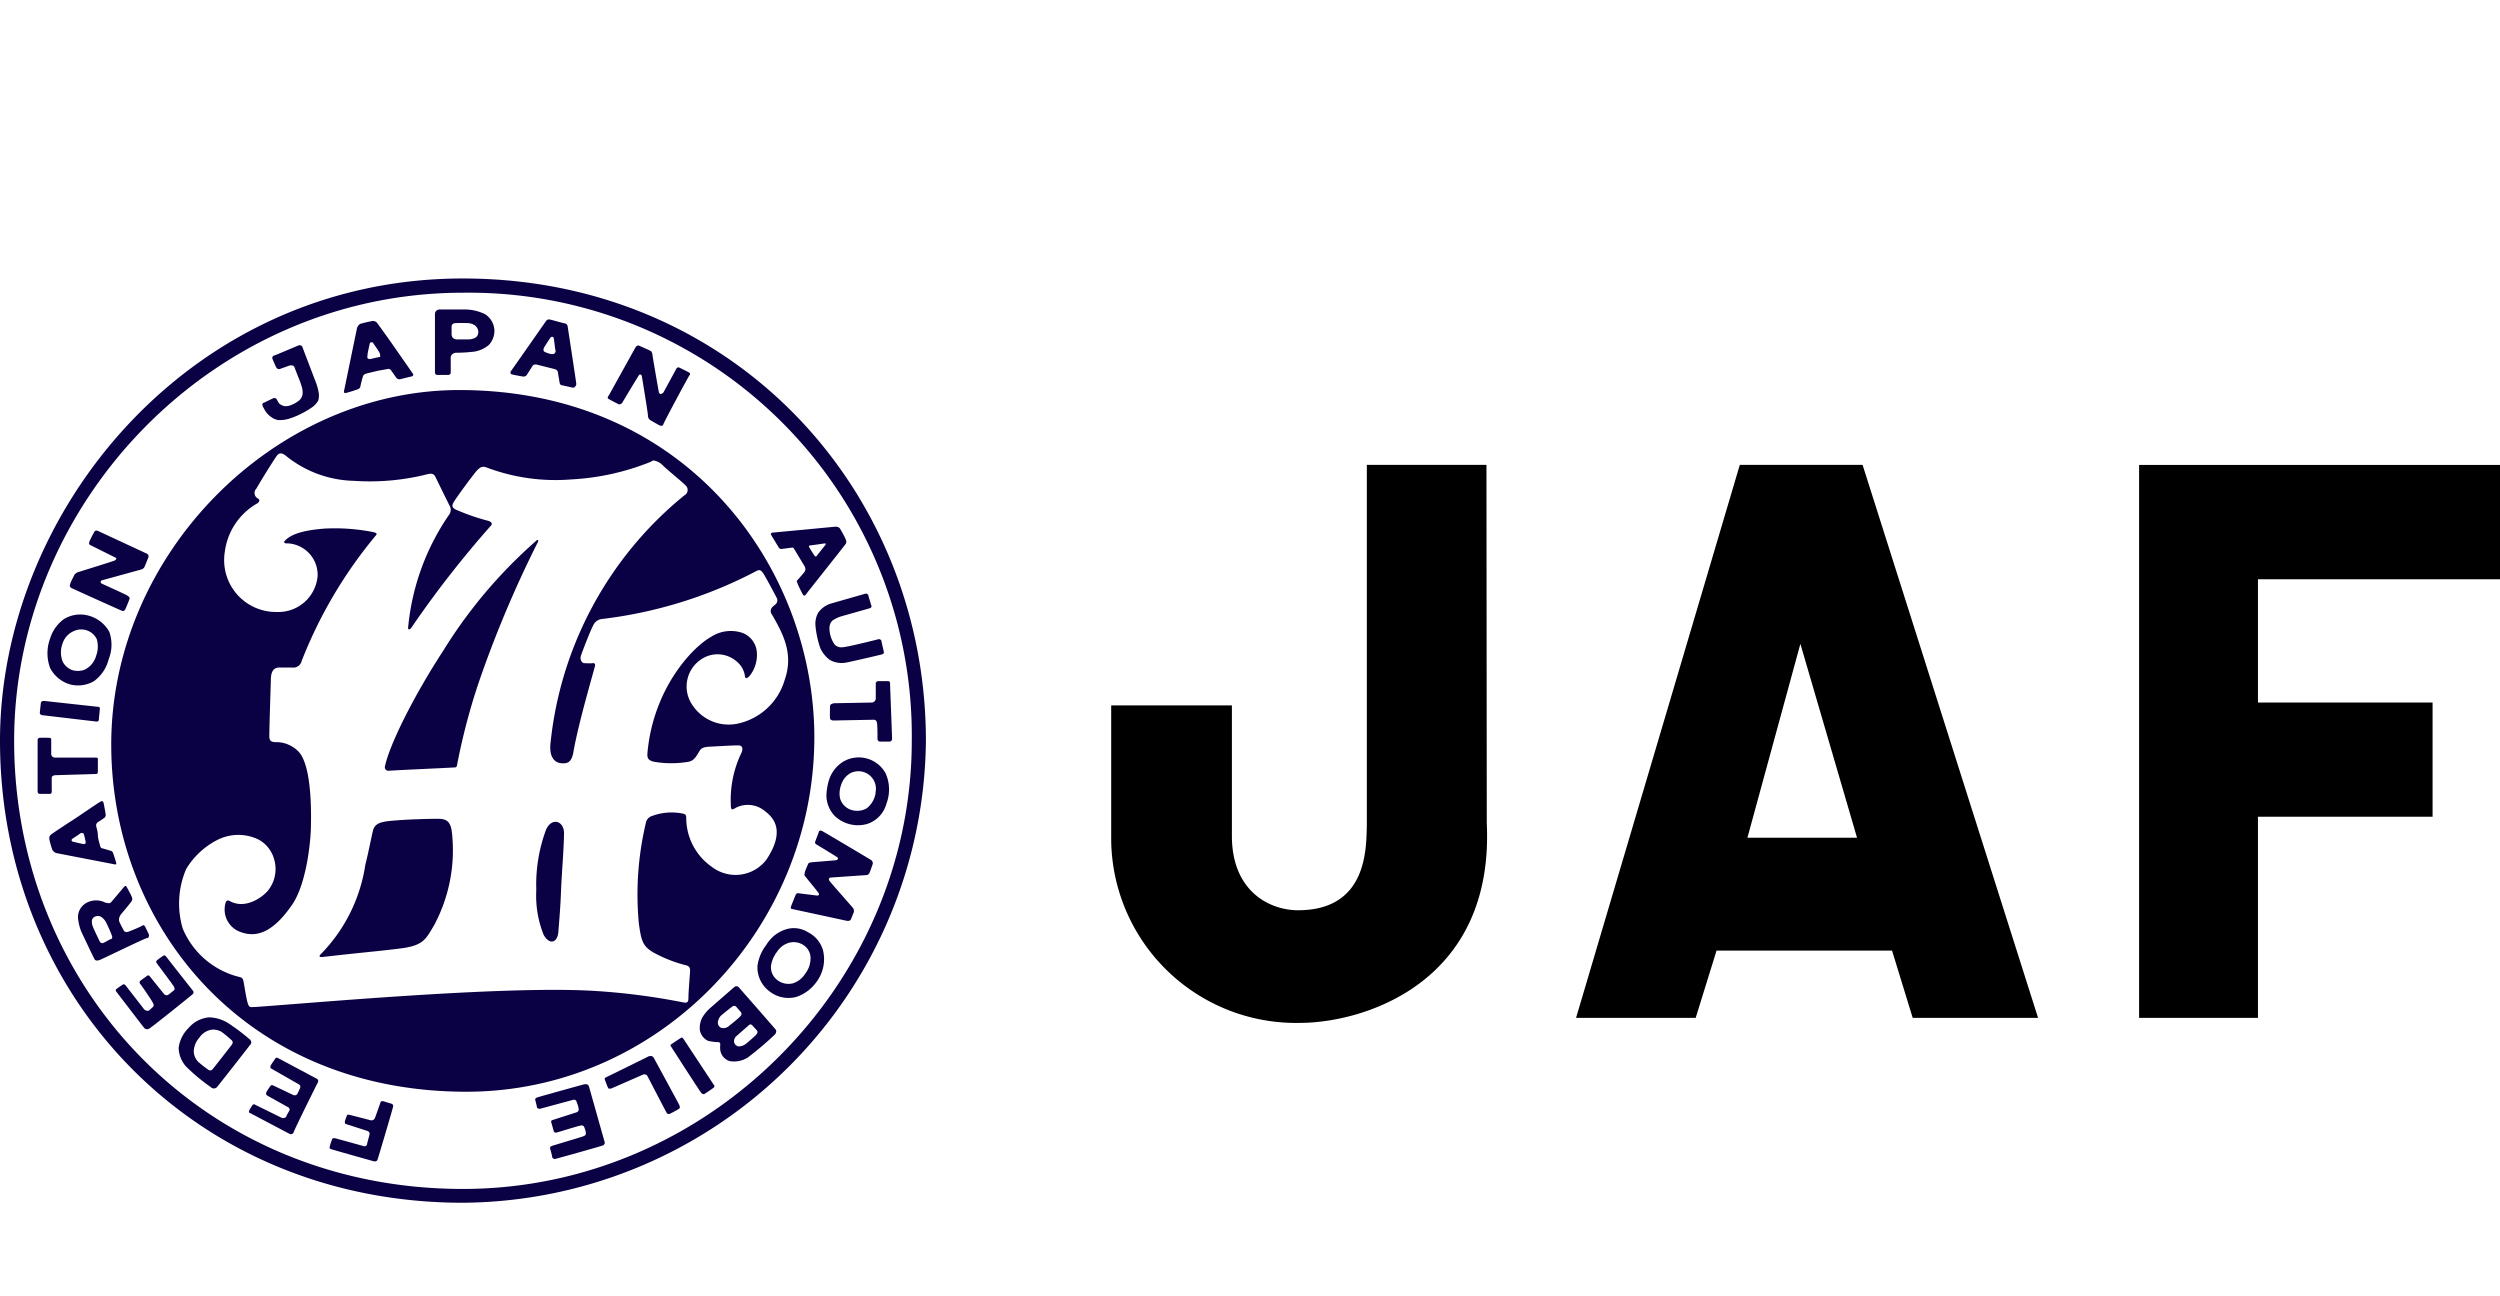 <svg viewBox="0 -17.065 229.91 102.095" xmlns="http://www.w3.org/2000/svg" width="2500" height="1296"><path d="M85.15 0h17.03v85.03H85.15zM102.18 0h127.73v85.03H102.18z" fill="none"/><path d="M136.73 50.09c.7 14.72-11.35 18.37-17.21 18.37a17 17 0 0 1-17.33-16.82V39.26h11.1v12c0 5.16 3.53 6.84 6.08 6.84 6.39 0 6.27-5.69 6.33-7.8V17.14h11zM196.72 17.15h33.19v10.51h-22.26V39h16.06v10.5h-16.06V68h-10.93zM170.78 51.43H160.7l4.87-17.83zM160 17.14L144.94 68h11l1.92-6.19H174l1.9 6.19h11.53l-16.14-50.86z"/><path d="M102.19 17.14H229.9v50.87H102.19z" fill="none"/><path d="M85.15 42.52A42.89 42.89 0 0 1 42.57 85C17.86 85 0 66 0 42.52 0 21.48 17.38 0 42.57 0c24.86 0 42.58 19.42 42.58 42.52zM42.57 1.31c-23 0-41.27 19.28-41.27 41.21 0 22.76 17.45 41.21 41.27 41.21 22.6 0 41.28-18.84 41.28-41.21A40.73 40.73 0 0 0 42.57 1.31z" fill="#0a0144"/><path d="M50.23 50.66a14.47 14.47 0 0 0-.91 5.58 9.68 9.68 0 0 0 .68 4.13c.58 1 1.28.67 1.35-.29.1-1.27.2-2.46.24-3.68.07-1.77.26-3.8.28-5.38 0-1.13-1.1-1.5-1.64-.36zM40.31 49.69c-.94 0-3 .05-4.48.2-1 .1-1.39.33-1.53.89s-.45 2.17-.7 3.12a14.88 14.88 0 0 1-4.07 8.21c-.17.16-.28.34.22.28 3.83-.44 5.36-.55 7.1-.78 2.11-.27 2.31-.85 3.1-2.18a14.64 14.64 0 0 0 1.59-8.65c-.13-.7-.35-1.09-1.23-1.09zM49.35 24.09a44.52 44.52 0 0 0-8.6 10.16c-2.83 4.35-4.94 8.7-5.34 10.58a.33.33 0 0 0 .37.44c1-.07 5.18-.25 5.93-.3.17 0 .29 0 .32-.21a58.14 58.14 0 0 1 2-7.62 103.86 103.86 0 0 1 5.42-12.87c.13-.21-.02-.27-.1-.18z" fill="#0a0144"/><path d="M42.23 10.26c-17 0-32 15.05-32 32.6 0 16.62 12.19 31.93 32.66 31.93 17.75 0 32-15 32-32.61-.01-15.43-11.56-31.92-32.66-31.92zm28.25 43.19a3.57 3.57 0 0 1-5 .67 5.48 5.48 0 0 1-2.37-4.52c0-.24-.06-.32-.27-.38a5.18 5.18 0 0 0-2.82.19.87.87 0 0 0-.59.52 28.52 28.52 0 0 0-.68 9.38c.22 1.56.33 2.1 1.39 2.7A12.67 12.67 0 0 0 63 63.14c.5.09.46.38.46.6-.06.84-.15 2-.15 2.43s-.14.48-.55.39a60.84 60.84 0 0 0-8.4-1.06c-8.46-.45-26.14 1.18-30.95 1.5-.38 0-.48.09-.62-.33s-.33-1.71-.39-2-.14-.37-.33-.42a7.61 7.61 0 0 1-5.26-4.45 8.07 8.07 0 0 1 .31-5.49 7.13 7.13 0 0 1 2.8-2.64 4.25 4.25 0 0 1 3.88-.06 2.93 2.93 0 0 1 1.4 1.77 3.16 3.16 0 0 1-.63 3c-.73.77-2.16 1.57-3.41.89-.19-.11-.34-.11-.42.17A2.19 2.19 0 0 0 21.88 60c1.76.8 3.33 0 5-2.43 1.32-1.95 1.68-5.79 1.71-7 .1-3.77-.32-6.12-1.08-7a2.85 2.85 0 0 0-2.14-.93c-.37 0-.58-.09-.6-.46s.13-4.91.14-5.27c0-.76.25-1.16.84-1.13h1.13a.78.78 0 0 0 .86-.6 41.74 41.74 0 0 1 6.8-11.52c.17-.19.12-.25-.23-.34a18.19 18.19 0 0 0-4.44-.32c-1.56.12-3 .39-3.67 1.12-.17.17 0 .26.25.24a2.9 2.9 0 0 1 2.76 3 3.62 3.62 0 0 1-3.73 3.31 4.77 4.77 0 0 1-4.81-5.5 6 6 0 0 1 2.94-4.46c.21-.11.35-.33.12-.47a.57.57 0 0 1-.15-.92c.22-.41 1.7-2.82 1.93-3.08s.51-.15.76.05a10.31 10.31 0 0 0 6.29 2.32 21.56 21.56 0 0 0 6.75-.61c.33-.08.58-.07.73.24s1.22 2.5 1.32 2.68a.74.74 0 0 1-.07.82 21.85 21.85 0 0 0-3.76 10.39c0 .22.17.15.29 0a94.6 94.6 0 0 1 7.31-9.38c.24-.23 0-.42-.34-.49a20.06 20.06 0 0 1-2.86-1c-.34-.18-.4-.32-.23-.65s1.94-2.75 2.21-3 .42-.37.81-.24a17.91 17.91 0 0 0 7.8 1.11 22.69 22.69 0 0 0 7.3-1.61c.14-.05.16-.14.29-.13a1.48 1.48 0 0 1 .82.42c.44.45 1.8 1.53 2.15 1.9a.56.56 0 0 1-.15.89A33.81 33.81 0 0 0 50.62 42.8c-.11 1.2.37 1.7.93 1.77s1 0 1.18-1c.46-2.72 2-7.86 2-8s-.07-.22-.25-.19-.53 0-.74 0-.43-.31-.32-.67.9-2.39 1.14-2.82a1 1 0 0 1 .84-.58 40.8 40.8 0 0 0 14.17-4.41c.34-.19.49 0 .7.34s1 1.82 1.15 2.11a.49.49 0 0 1-.1.62 2.92 2.92 0 0 0-.31.27.52.52 0 0 0 0 .69c1 1.76 2 3.57 1.15 6a5.77 5.77 0 0 1-4.28 4 4 4 0 0 1-4.21-1.71 3 3 0 0 1 1-4.31 2.67 2.67 0 0 1 3.13.36 2.06 2.06 0 0 1 .7 1.25c0 .11.07.46.46 0a3.08 3.08 0 0 0 .65-2 2.07 2.07 0 0 0-1.31-1.92 3.33 3.33 0 0 0-2.91.36c-1.79 1-5.25 4.76-5.83 10.48-.05.55-.08.84.56 1a9.34 9.34 0 0 0 3.22 0c.5-.11.68-.48 1-1 .16-.28.46-.36.9-.38s2.39-.14 2.71-.12.39.3.26.63a9.94 9.94 0 0 0-1 4.82c0 .55.1.5.53.25a2.45 2.45 0 0 1 2.65.38c.72.55 1.88 1.75.09 4.43z" fill="#0a0144"/><path d="M0 0h85.15v85.03H0z" fill="none"/><g fill="#0a0144"><path d="M25.16 7.1c.1 0 2.21-.92 2.31-.95a.28.28 0 0 1 .32.11c.05.12 1.21 3.17 1.27 3.32a4.92 4.92 0 0 1 .26 1 1.7 1.7 0 0 1-.06.67 2.18 2.18 0 0 1-.52.57 8.49 8.49 0 0 1-1.08.64 6.83 6.83 0 0 1-1.2.47 2.88 2.88 0 0 1-.88.09 1.46 1.46 0 0 1-.64-.28 2 2 0 0 1-.49-.48 3.47 3.47 0 0 1-.3-.55.22.22 0 0 1 .05-.26c.06 0 .83-.4.92-.43a.28.28 0 0 1 .32.07 2.73 2.73 0 0 0 .23.4 1.16 1.16 0 0 0 .34.21 1 1 0 0 0 .59 0 2.74 2.74 0 0 0 .93-.5 1 1 0 0 0 .29-.51 1.75 1.75 0 0 0-.05-.67 8.05 8.05 0 0 0-.36-1c-.12-.3-.29-.77-.34-.87a.23.23 0 0 0-.19-.15.66.66 0 0 0-.24 0l-.89.32a.29.29 0 0 1-.33-.11c-.07-.13-.33-.72-.36-.81a.24.24 0 0 1 .1-.3zM38 8.8l-1.78-2.56c-.4-.58-1.47-2.07-1.58-2.2a.5.5 0 0 0-.43-.12 10.79 10.79 0 0 0-1.1.26.73.73 0 0 0-.3.49l-1.15 5.57a.41.41 0 0 0 0 .27.19.19 0 0 0 .2 0c.1 0 1-.3 1.1-.34a.4.4 0 0 0 .19-.26c0-.08.16-.69.22-.88s.15-.23.37-.3l1-.24 1-.18a.38.38 0 0 1 .26.19l.41.58a.38.38 0 0 0 .36.19L37.88 9a.16.16 0 0 0 .12-.2zm-3.13-1.57c-.09 0-.74.17-.85.18a.24.24 0 0 1-.22-.09.28.28 0 0 1 0-.21C33.76 7 34 6.05 34 6a.16.16 0 0 1 .12-.13.18.18 0 0 1 .21.09c.06.09.33.47.41.6a3.71 3.71 0 0 1 .21.37.34.34 0 0 1 0 .16c.05.06.05.1-.08.14zM10.69 53.79c0-.1-.27-.92-.31-1a.32.32 0 0 0-.24-.17l-.71-.21c-.17 0-.21-.17-.26-.37S9 51.47 9 51.18s-.13-.69-.16-.85A.37.37 0 0 1 9 50c.1-.06.38-.24.54-.36a.33.33 0 0 0 .18-.32c0-.09-.18-1.06-.21-1.14a.15.15 0 0 0-.22-.09c-.08 0-1.95 1.3-2.51 1.66s-2 1.3-2.11 1.41a.41.41 0 0 0-.13.39c0 .13.22.88.28 1a.61.61 0 0 0 .45.31l5.17 1a.35.35 0 0 0 .25 0 .18.18 0 0 0 0-.07zM7.8 52a.23.23 0 0 1-.17 0c-.08 0-.86-.19-.94-.21a.13.13 0 0 1-.1-.09.16.16 0 0 1 .08-.18c.07-.05.38-.26.49-.32a2.33 2.33 0 0 1 .28-.2.24.24 0 0 1 .13 0 .14.14 0 0 1 .14.11 5.17 5.17 0 0 1 .16.68.17.17 0 0 1-.07.21zM44.62 3.29a4.29 4.29 0 0 0-1.83-.44h-2.38a.51.51 0 0 0-.32.15.48.48 0 0 0-.09.3v5.33a.22.22 0 0 0 .24.24h1a.22.22 0 0 0 .21-.24v-1.4a.4.4 0 0 1 .17-.28.58.58 0 0 1 .38-.12 14.14 14.14 0 0 0 1.66-.11 2.79 2.79 0 0 0 1.3-.61 1.94 1.94 0 0 0 .51-1.34 1.88 1.88 0 0 0-.85-1.48zm-.86 2.13a1.32 1.32 0 0 1-.65.18h-1.13a.5.5 0 0 1-.35-.16.59.59 0 0 1-.1-.33v-.7a.32.32 0 0 1 .3-.3 11.49 11.49 0 0 1 1.28 0 1.24 1.24 0 0 1 .59.22.81.81 0 0 1 .29.57.63.63 0 0 1-.23.52zM53 9.71c0-.13-.79-5.25-.8-5.33a.36.36 0 0 0-.2-.24c-.12 0-1.21-.32-1.41-.36a.33.33 0 0 0-.38.14c-.09.13-3.14 4.5-3.23 4.61s0 .27.08.29.87.18 1.05.2a.37.37 0 0 0 .35-.17L49 8a.39.39 0 0 1 .36-.08l1.68.42a.4.4 0 0 1 .27.27c0 .09.14.87.16 1a.25.25 0 0 0 .19.21c.08 0 .93.21 1 .22s.16 0 .2-.06a.44.44 0 0 0 .14-.27zm-2-2.82c-.1.09-.29.08-.55 0S50 6.72 50 6.65a.31.31 0 0 1 0-.21c0-.09.58-.92.62-1a.21.21 0 0 1 .19-.07c.08 0 .1.07.12.15s.12.92.13 1a.31.31 0 0 1-.06.37zM56 10.74c.07-.13 2.41-4.35 2.46-4.43s.2-.19.32-.13 1 .44 1.1.51A.59.59 0 0 1 60 7c0 .09.56 3.34.59 3.43a.27.27 0 0 0 .15.2c.07 0 .23-.07.29-.18l1.18-2.17a.2.2 0 0 1 .27-.08c.13.06.82.4.91.46s.1.15 0 .27S61 13.32 61 13.42s-.16.17-.32.1-.8-.45-.87-.49a.48.48 0 0 1-.22-.4c0-.26-.54-3.48-.56-3.63s-.17-.23-.26-.12-1.47 2.42-1.53 2.52a.31.31 0 0 1-.36.16c-.16-.08-.86-.44-.94-.5s-.07-.17.06-.32zM77.77 24c0-.11-.48-.93-.52-1s-.22-.2-.47-.17l-5.72.54c-.12 0-.2.12-.15.2s.64 1.07.72 1.19a.26.26 0 0 0 .28.11l.92-.12a.17.17 0 0 1 .19.1l.98 1.63a.67.67 0 0 1 .07.28.54.54 0 0 1-.13.28c-.06.09-.58.67-.62.72a.15.15 0 0 0 0 .21c0 .09.4.89.5 1.07s.22.14.31 0 3.57-4.51 3.66-4.65a.42.42 0 0 0-.02-.39zm-1.87.51s-.73.92-.79 1-.13.07-.19 0-.47-.74-.51-.8a.11.11 0 0 1 .07-.16c.11 0 1.25-.17 1.32-.18s.11 0 .12 0 .01.12-.02.16zM76.4 29.9l3.14-.9a.26.26 0 0 1 .31.1c0 .1.27.92.29 1a.18.18 0 0 1-.13.22l-2.64.75a2.88 2.88 0 0 0-.83.4 1 1 0 0 0-.26.7 2.66 2.66 0 0 0 .46 1.47.82.82 0 0 0 .75.27c.39 0 3.21-.71 3.31-.74a.25.25 0 0 1 .26.15c0 .1.2.9.22 1s0 .19-.14.24-3.09.73-3.31.76a2.19 2.19 0 0 1-1.53-.25 2.84 2.84 0 0 1-.86-1.07 8.81 8.81 0 0 1-.44-2 2.12 2.12 0 0 1 .23-1.24 2.23 2.23 0 0 1 1.17-.86zM80.54 38.64v-1.39c0-.15.13-.22.25-.22h.87c.13 0 .19.07.19.17s.19 5 .19 5.11-.05.26-.21.28h-.89a.24.24 0 0 1-.24-.22c0-.18 0-1.42-.06-1.54a.28.28 0 0 0-.26-.25c-.15 0-3.58.07-3.73.07s-.3-.07-.32-.19 0-1 0-1.08a.26.26 0 0 1 .12-.24.86.86 0 0 1 .42-.08l3.27-.06a.39.39 0 0 0 .4-.36zM81.45 45.52a2.81 2.81 0 0 0-3.91-1.08 3.08 3.08 0 0 0-1.34 1.81 5.69 5.69 0 0 0-.2 1.25 2.75 2.75 0 0 0 .76 1.92 3.09 3.09 0 0 0 3 .74 2.69 2.69 0 0 0 1.76-1.86 3.66 3.66 0 0 0-.07-2.78zm-.92 1.78a2.23 2.23 0 0 1-.83 1.43 1.77 1.77 0 0 1-1.45.13 1.56 1.56 0 0 1-1-1.07 2.25 2.25 0 0 1 .09-1.18 1.91 1.91 0 0 1 .82-1.09 1.61 1.61 0 0 1 2.35 1.78zM75.29 50.94c0-.15.16-.21.33-.12s4.34 2.56 4.47 2.65a.36.36 0 0 1 .17.38c-.06.15-.23.68-.3.81s-.12.2-.34.21l-3.18.22c-.19 0-.27.13-.17.29s2 2.3 2.14 2.47a.47.47 0 0 1 .11.43l-.26.64c-.06.14-.19.18-.39.15l-5-1.08c-.15 0-.17-.12-.13-.23s.37-.93.43-1.07a.23.23 0 0 1 .28-.15l1.69.21c.13 0 .25-.07.13-.25s-1.14-1.4-1.2-1.5a.27.27 0 0 1-.07-.3c0-.17.27-.72.31-.84s.17-.15.32-.17 2.18-.17 2.29-.2.22-.15.08-.26-1.77-1.09-1.9-1.17-.17-.14-.13-.27.27-.71.32-.85zM75.69 61.79a2.69 2.69 0 0 0-1.39-1.67 2.42 2.42 0 0 0-2-.27 3.22 3.22 0 0 0-1.83 1.44 4 4 0 0 0-.81 1.93 2.75 2.75 0 0 0 1.12 2.35 2.82 2.82 0 0 0 2.42.51 3.72 3.72 0 0 0 1.91-1.42 3.48 3.48 0 0 0 .58-2.87zm-1.64 2.14a2.06 2.06 0 0 1-1.13.89 1.68 1.68 0 0 1-1.52-.37 1.47 1.47 0 0 1-.48-1.35 2.87 2.87 0 0 1 .56-1.21 1.92 1.92 0 0 1 1.17-.82 1.63 1.63 0 0 1 1.28.26 1.45 1.45 0 0 1 .61 1.07 2.29 2.29 0 0 1-.49 1.53zM71.27 69c-.13-.17-3.19-3.66-3.3-3.78a.29.29 0 0 0-.41-.08c-.14.11-2.07 1.8-2.3 2a3.73 3.73 0 0 0-.67.82 2.06 2.06 0 0 0-.23 1.15 1.34 1.34 0 0 0 .76 1 4.49 4.49 0 0 0 .95.12.19.19 0 0 1 .17.21 2.44 2.44 0 0 0 0 .53 1.25 1.25 0 0 0 .85 1 2.33 2.33 0 0 0 1.71-.35 28.73 28.73 0 0 0 2.49-2.12c.15-.25.11-.38-.02-.5zM67 68.78a.83.83 0 0 1-.63.15.52.52 0 0 1-.33-.65 1 1 0 0 1 .37-.58c.26-.21.8-.66.94-.74a.25.25 0 0 1 .34 0c.08.09.38.43.43.5a.24.24 0 0 1 0 .34c-.12.2-1.04.89-1.12.98zm2.59.72c-.11.13-.86.79-1 .89a1.09 1.09 0 0 1-.67.23.49.49 0 0 1-.41-.4.63.63 0 0 1 .23-.56l1.14-1a.2.2 0 0 1 .28 0c.07.08.42.45.47.52a.24.24 0 0 1-.08.32zM62.84 69.91l2.8 4.24a.17.17 0 0 1 0 .26c-.08.07-.8.56-.87.59s-.17 0-.27-.09-2.75-4.22-2.79-4.28-.07-.12 0-.19l.9-.6c.12-.07.18.01.23.07zM60.12 71.66c.08.16 2.29 4.21 2.35 4.35s.07.26 0 .33-.78.44-.87.48a.22.22 0 0 1-.29-.09c-.09-.14-1.72-3.29-1.78-3.4a.33.33 0 0 0-.43-.1l-2.9 1.27h-.23c-.05 0-.29-.67-.33-.78s-.05-.19.08-.25 3.76-1.84 3.86-1.9a.53.53 0 0 1 .34-.06.43.43 0 0 1 .2.15zM49.45 75.3c.22-.07 4.08-1.15 4.28-1.19s.37 0 .43.19 1.39 4.93 1.43 5.06a.27.27 0 0 1-.15.37c-.18.08-4.2 1.2-4.34 1.23a.25.25 0 0 1-.32-.16c0-.13-.17-.7-.19-.8s0-.17.21-.24 2.69-.81 2.84-.87.19-.1.22-.17a.42.42 0 0 0 0-.25c0-.12-.12-.38-.14-.45a.25.25 0 0 0-.3-.12c-.16 0-2.08.61-2.22.64s-.23 0-.27-.12-.19-.68-.23-.8 0-.2.15-.24l2.15-.69a.31.31 0 0 0 .2-.16.39.39 0 0 0 0-.24c0-.12-.16-.54-.2-.64s-.16-.15-.31-.11l-3 .81a.29.29 0 0 1-.31-.11c0-.12-.14-.61-.16-.71s.08-.19.23-.23zM35.27 75.67l.76.23a.22.22 0 0 1 .12.26c0 .1-1.39 4.79-1.44 4.9s-.17.17-.36.12-3.87-1.09-3.94-1.12-.11-.09-.09-.21.19-.61.22-.69.14-.13.33-.08l2.57.71a.24.24 0 0 0 .31-.14c0-.08.21-.82.23-.91a.28.28 0 0 0-.18-.34l-1.95-.63c-.12 0-.15-.13-.13-.26s.15-.43.18-.52.09-.11.26-.07 1.84.47 1.94.5a.36.36 0 0 0 .38-.21c.06-.16.46-1.27.5-1.41s.14-.16.29-.13zM25.6 71.71l3.52 1.88a.24.24 0 0 1 .13.31c-.06.1-2.25 4.5-2.25 4.64a.27.27 0 0 1-.38.12L23 76.75c-.11 0-.12-.13-.08-.23s.27-.46.31-.52a.19.19 0 0 1 .26 0l2.42 1.19a.43.43 0 0 0 .27 0 .28.28 0 0 0 .15-.12c0-.08.26-.49.29-.56a.24.24 0 0 0-.08-.27l-1.95-1.09a.21.21 0 0 1-.11-.25c0-.1.35-.59.4-.66s.18-.07.3 0l1.81.86a.32.32 0 0 0 .33-.07 5.31 5.31 0 0 0 .3-.64c0-.1 0-.19-.12-.27l-2.57-1.47a.18.18 0 0 1-.05-.22c0-.08.38-.6.44-.69s.13-.11.28-.03zM15.31 62.4c.11.15 2.35 3 2.42 3.08a.24.24 0 0 1 0 .33c-.11.11-3.82 3.09-4 3.17a.36.36 0 0 1-.48-.07c-.14-.17-2.48-3.23-2.55-3.32a.16.16 0 0 1 0-.24c.12-.1.52-.37.58-.41a.2.2 0 0 1 .26.06l1.71 2.2a.4.4 0 0 0 .22.13.3.3 0 0 0 .22 0l.37-.33a.23.23 0 0 0 .05-.27c-.01-.16-1.11-1.73-1.22-1.86a.2.2 0 0 1 0-.27c.08-.07.59-.43.65-.48a.17.17 0 0 1 .24.06c.08.11 1.25 1.55 1.32 1.64a.32.32 0 0 0 .33.08c.1-.06.49-.37.57-.44s.06-.2 0-.33-1.57-2.13-1.61-2.2a.18.18 0 0 1 .05-.23 7.1 7.1 0 0 1 .6-.43c.08-.05.18 0 .27.13zM23 70a19.78 19.78 0 0 0-2-1.51 3.47 3.47 0 0 0-1.8-.54 2.83 2.83 0 0 0-1.88 1 3.09 3.09 0 0 0-.89 1.8 2.66 2.66 0 0 0 .67 1.71 17.42 17.42 0 0 0 2.29 1.91.39.39 0 0 0 .56 0c.16-.18 3-3.81 3.09-3.94s.11-.23-.04-.43zm-1.65.42c-.05.08-1.68 2.17-1.8 2.3a.27.27 0 0 1-.36.07 9.77 9.77 0 0 1-.95-.74 1.41 1.41 0 0 1-.42-1 2 2 0 0 1 .51-1.23 1.69 1.69 0 0 1 1.16-.74 1.52 1.52 0 0 1 .91.22 10.3 10.3 0 0 1 .92.77.26.26 0 0 1-.02.39zM13.67 60.28c-.05-.11-.29-.62-.36-.73s-.19-.08-.29 0-1.06.47-1.23.53-.32 0-.37-.06-.41-.77-.45-.87a.68.68 0 0 1 0-.37 1.11 1.11 0 0 1 .19-.35c.11-.13.85-1 .92-1.14a.34.34 0 0 0 .06-.35c0-.11-.44-.88-.5-1s-.16-.07-.22 0-1.19 1.42-1.26 1.48a.4.4 0 0 1-.31 0c-.06 0 .06.07-.39-.12a1.85 1.85 0 0 0-1.54.14 1.5 1.5 0 0 0-.75 1.29A4.4 4.4 0 0 0 7.45 60c.16.37 1.12 2.37 1.23 2.58s.32.15.52.08 4.15-2 4.32-2 .22-.23.15-.38zm-3.43.46c-.09 0-.59.31-.72.36a.26.26 0 0 1-.33-.1c-.07-.12-.58-1.2-.65-1.39a1.14 1.14 0 0 1-.08-.61.49.49 0 0 1 .24-.3.64.64 0 0 1 .59 0 1.35 1.35 0 0 1 .44.47 12.43 12.43 0 0 1 .56 1.26c.05.13.04.27-.05.31zM4.71 42.5v1.25a.34.34 0 0 0 .32.31h3.75c.12 0 .22 0 .22.14v1.21a.17.17 0 0 1-.18.16l-3.72.11c-.11 0-.33.06-.34.21s0 1.22 0 1.32a.19.19 0 0 1-.16.19h-.93c-.1 0-.21-.06-.21-.24v-4.68c0-.16.06-.23.21-.24s.7 0 .86 0 .18.09.18.26zM4.06 38.85l4.94.54c.16 0 .19.08.18.21s-.09.92-.09 1a.19.19 0 0 1-.2.15l-5-.59c-.11 0-.24-.11-.23-.22s.08-.78.1-.9.12-.2.3-.19zM10.05 32.49A3.1 3.1 0 0 0 8.12 31a2.87 2.87 0 0 0-2.25.33 3.47 3.47 0 0 0-1.26 1.78 3.87 3.87 0 0 0 0 2.71 3 3 0 0 0 1.8 1.5 2.89 2.89 0 0 0 2.25-.3A3.58 3.58 0 0 0 10 35a3.56 3.56 0 0 0 .05-2.51zM8.84 34.7A2 2 0 0 1 7.73 36a1.81 1.81 0 0 1-1.13 0 1.64 1.64 0 0 1-.84-.77 2.33 2.33 0 0 1 0-1.68 1.83 1.83 0 0 1 1-1.11 1.61 1.61 0 0 1 1.22-.08 1.57 1.57 0 0 1 .92.81 2.42 2.42 0 0 1-.06 1.53zM9 23.21c.1.05 4.3 2 4.47 2.08a.28.28 0 0 1 .17.37c-.05.13-.31.78-.36.88a.48.48 0 0 1-.28.22l-3.64 1a.16.16 0 0 0 0 .3c.18.09 2.21 1 2.35 1.1s.25.18.2.32-.32.82-.39.94a.23.23 0 0 1-.33.13c-.18-.07-4.46-2-4.61-2.08a.25.25 0 0 1-.13-.34c0-.13.33-.74.39-.87A.71.71 0 0 1 7.2 27c.22-.07 3.24-1 3.36-1.07s.19-.19.08-.25l-2.31-1.15a.19.19 0 0 1-.13-.24c0-.12.42-.9.48-1s.16-.13.32-.08z"/></g></svg>